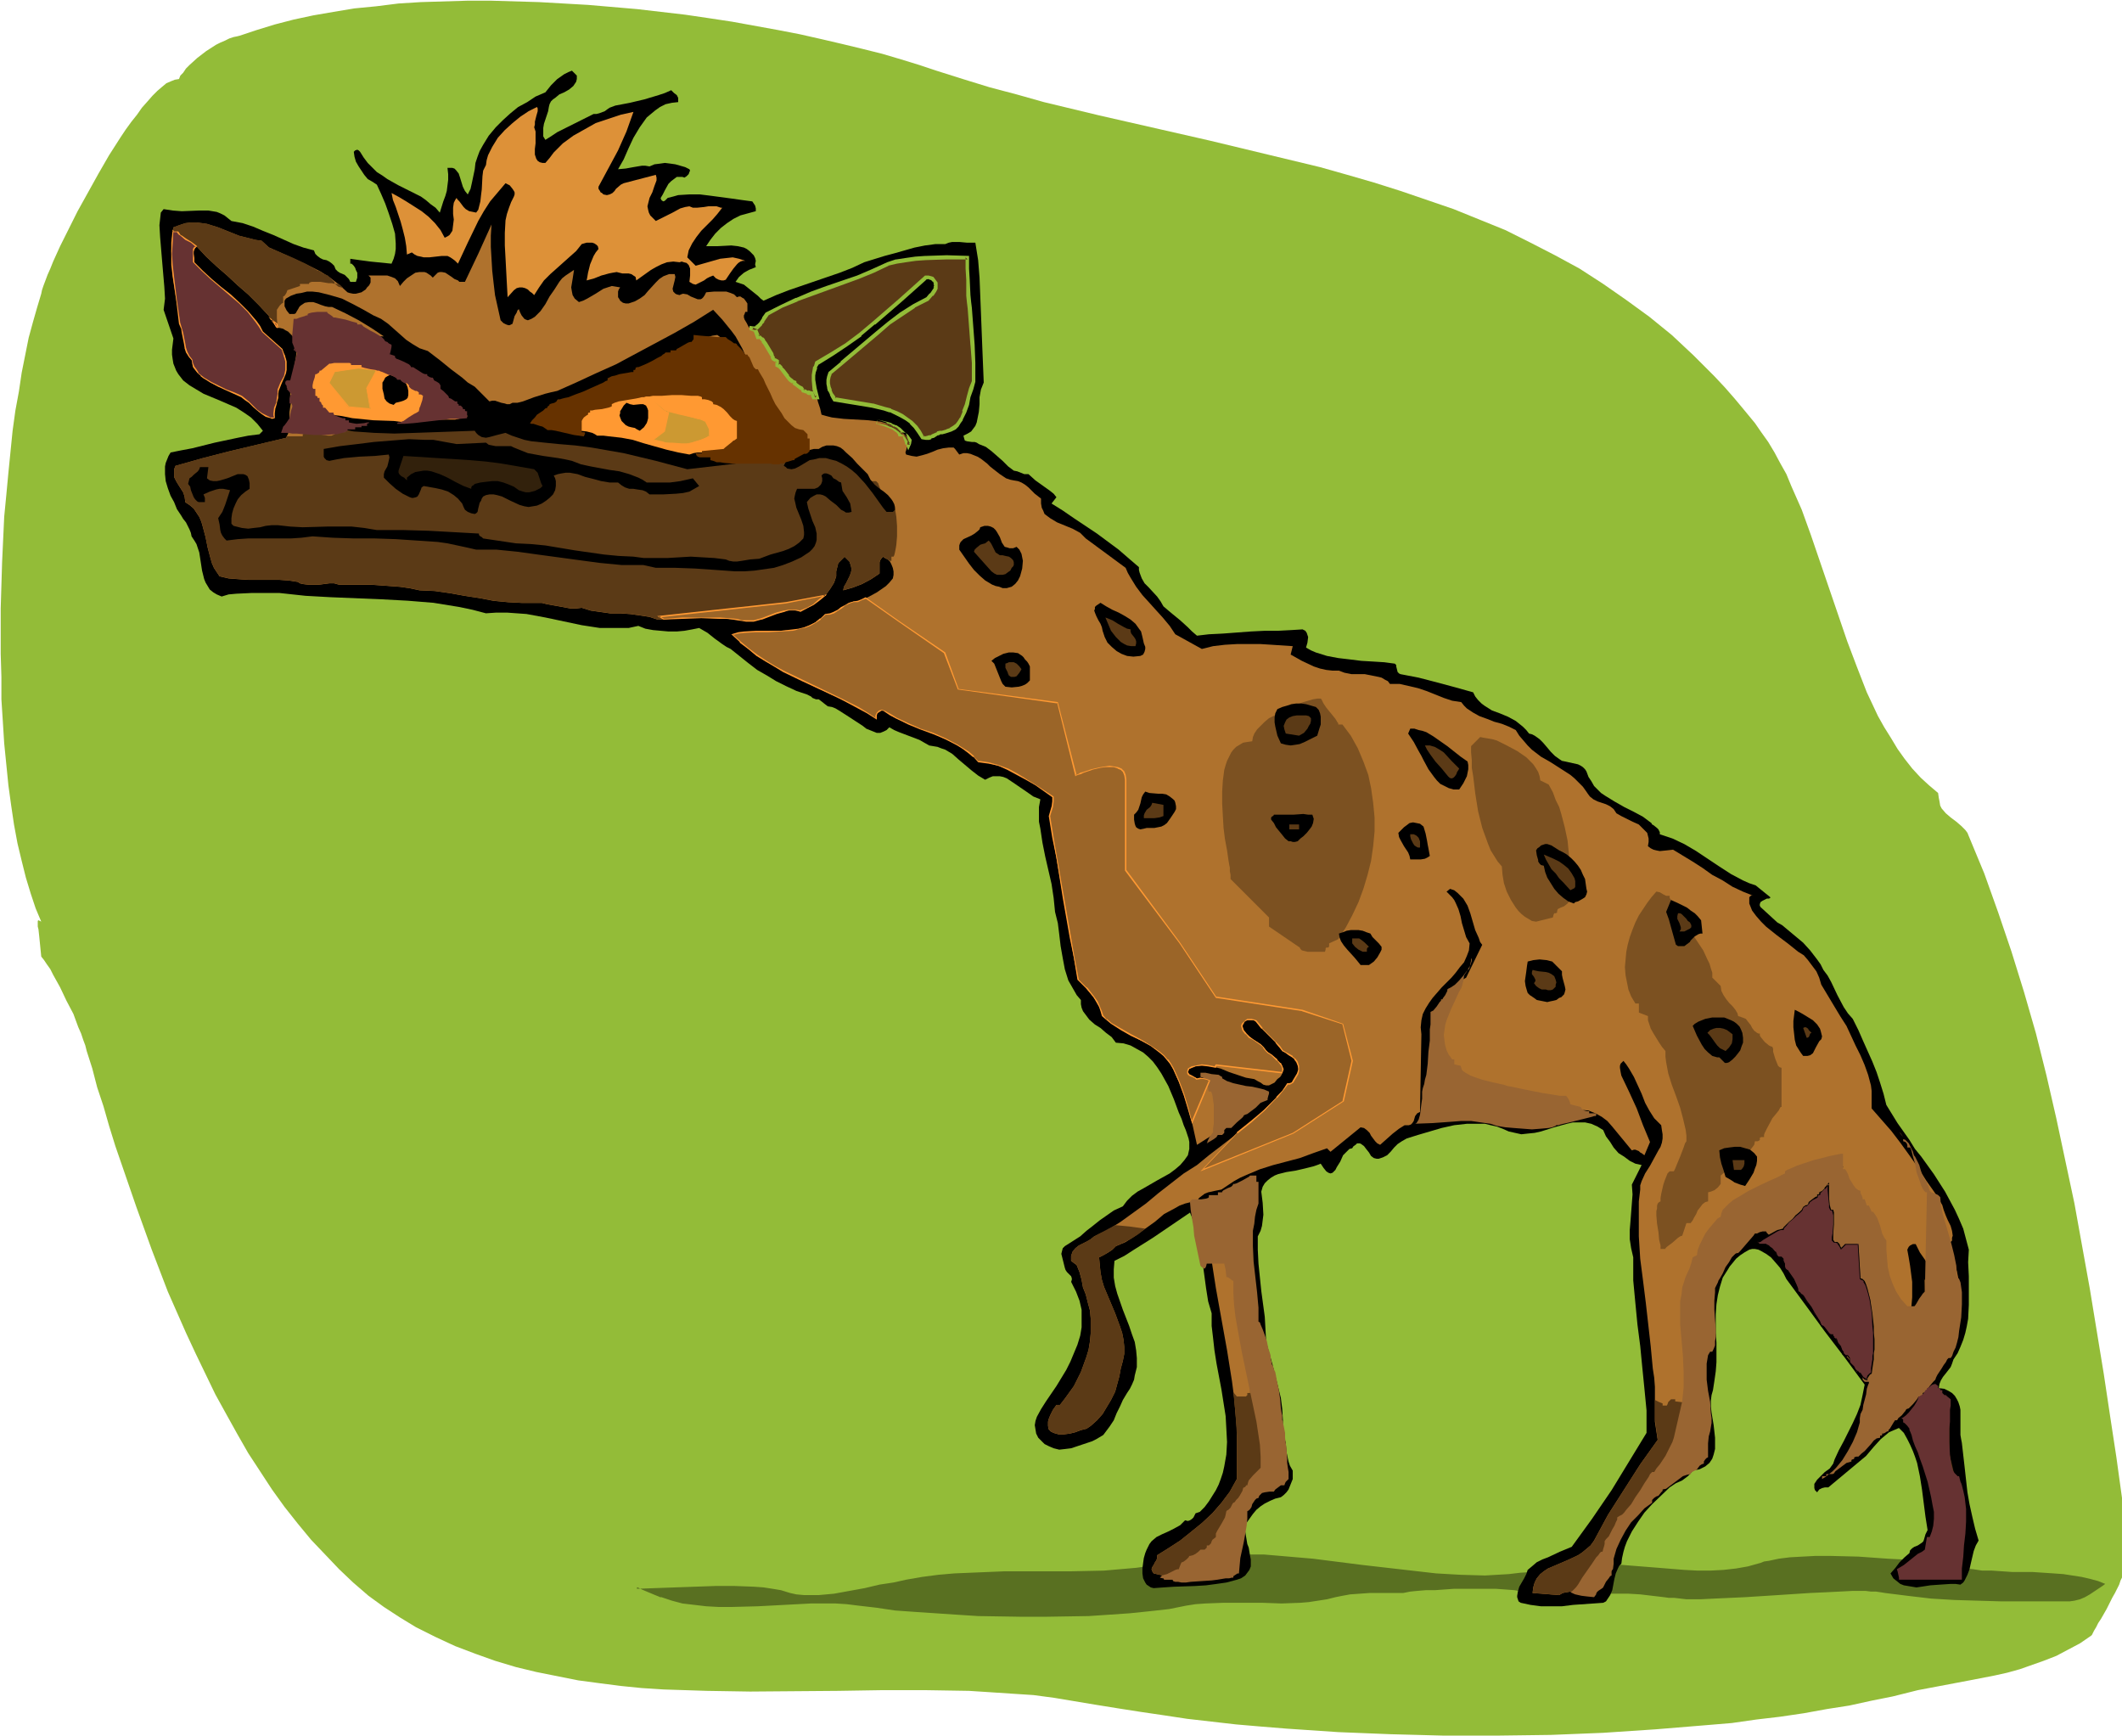 <svg xmlns="http://www.w3.org/2000/svg" fill-rule="evenodd" height="401.109" preserveAspectRatio="none" stroke-linecap="round" viewBox="0 0 3035 2482" width="490.455"><style>.brush1{fill:#93bc38}.pen1{stroke:none}.brush3{fill:#000}.brush5{fill:#af722d}.brush7{fill:#5b3a16}.brush8{fill:#ff9932}.brush10{fill:#996532}.brush11{fill:#663232}.brush12{fill:#cc9932}</style><path class="pen1 brush1" d="m59 1318-8-19-7-21-7-23-6-24-6-25-5-27-4-27-4-29-3-30-3-30-2-32-2-31v-32l-1-33v-65l2-66 3-65 3-31 3-32 3-30 3-30 4-29 5-27 4-27 5-25 5-25 6-22 6-21 6-20 1-5 2-6 3-8 3-8 4-9 4-10 5-11 5-11 6-12 6-12 13-26 15-27 15-27 15-26 16-25 8-12 8-11 8-10 7-10 8-9 7-8 7-7 7-6 6-5 7-3 5-2 6-1 2-5 4-4 4-6 5-5 11-10 13-10 14-9 6-3 7-3 6-3 6-2 5-1 4-1 24-8 26-8 27-7 28-6 29-5 30-5 31-3 32-4 32-2 33-1 33-1h35l34 1 34 1 35 2 35 2 70 6 69 8 34 5 33 5 33 6 33 6 31 6 31 7 30 7 29 7 28 7 27 8 26 8 24 8 38 12 39 12 38 10 39 11 79 19 79 18 79 18 79 19 79 19 39 11 38 11 38 12 38 13 38 13 37 15 37 15 36 18 35 18 35 19 34 22 33 23 33 24 32 26 31 29 15 15 15 15 15 16 14 16 15 18 14 17 9 13 10 14 9 15 8 15 9 16 7 17 15 34 13 36 13 38 26 76 13 38 14 37 14 36 8 17 8 17 9 16 10 16 9 15 10 14 11 14 12 13 12 11 13 11 1 7 1 5 1 6 2 4 6 7 7 6 8 6 7 6 6 6 3 4 2 5 22 53 20 56 19 56 18 58 17 59 15 60 14 61 13 61 13 61 11 61 11 61 10 61 10 61 9 60 9 59 8 58v114l-2 4-2 6-3 6-3 6-4 7-8 16-8 14-4 6-3 6-3 5-2 4-1 2-1 1-16 11-17 9-17 9-18 7-17 6-17 6-18 5-18 4-36 7-37 7-37 7-36 9-30 6-32 7-32 5-33 6-34 5-34 4-35 5-36 3-73 6-75 5-75 3-77 1h-76l-76-2-75-3-74-5-37-3-35-3-35-4-35-4-33-5-34-5-32-5-31-5-30-5-30-5-30-4-31-2-30-2-31-2-62-1h-63l-62 1-126 1-62-1-62-2-31-2-30-3-31-4-30-4-30-6-30-6-29-7-30-9-28-10-29-11-28-13-28-14-23-14-23-15-22-16-22-19-20-19-20-21-20-21-19-23-19-24-18-25-17-26-17-26-16-28-15-27-16-29-14-29-14-29-14-30-26-59-23-60-22-61-20-58-10-29-9-29-8-28-9-27-7-27-8-25-2-8-3-8-3-9-4-9-7-19-10-19-9-19-10-18-4-8-5-7-4-6-4-5-1-10-1-10-1-10-1-9-1-4v-8l1-1 2 1 2 1z"/><path class="pen1" style="fill:#597021" d="m911 2272 27-1 28-1 57-2h28l27 1 14 1 13 2 12 2 13 4 9 2 11 1h21l22-2 22-4 22-4 21-5 20-3 9-2 9-2 23-4 23-3 23-2 24-1 48-2h95l47-1 23-2 23-2 22-3 22-4 17-4 17-3 17-2 18-1 35-2h35l35 3 35 3 71 9 70 8 35 4 35 2 35 1 34-2 17-2 17-1 17-4 16-3 18-3 18-2h36l37 3 38 3 37 3 19 1h18l19-1 18-2 17-3 18-5 5-2 7-1 14-3 16-2 18-1 19-1h20l41 1 42 3 20 1 19 2 17 2 17 2 14 2 6 2 6 1 11 2 12 1 13 2h14l29 2h29l30 2 14 1 13 2 13 2 13 3 11 3 10 4-4 3-6 4-12 8-7 4-7 3-8 2-7 1h-97l-34-1-34-1-33-2-34-4-32-4-6-1-7-1h-7l-8-1h-18l-19 1-20 1-22 1-46 3-47 3-22 1-22 1-20 1h-20l-17-2h-8l-7-1-17-2-17-2-17-1h-32l-15 1-15 2-13 2h-46l-8-3-10-3-12-2-12-2-13-1-14-1h-59l-14 1-14 1h-13l-12 1-10 1-10 2h-48l-14 1-14 1-11 2-5 1-5 1-12 3-13 2-13 2-12 1-27 1-28-1h-55l-26 1-14 1-13 2-25 5-27 3-29 3-29 2-30 2-63 1h-32l-63-1-31-2-30-2-30-2-28-2-27-4-26-3-16-2-16-1h-35l-19 1-19 1-38 2-38 1h-18l-18-1-17-2-17-2-15-4-15-5h-2l-2-1-5-2-12-5-7-3-4-2-2-1h-1v2z"/><path class="pen1 brush3" d="M825 108v5l-1 4-4 6-6 5-7 4-7 3-6 5-3 2-3 3-2 4-1 4-1 6-2 6-4 12-1 6v12l3 5 8-5 9-6 18-9 18-9 8-4 8-4h4l4-1 8-3 4-3 3-2 8-3 21-4 21-5 20-6 9-3 9-4 2 2 2 2 4 3 2 4v6l-9 1-9 2-8 4-7 5-6 5-6 5-5 7-5 7-9 15-7 15-7 16-8 14 11-1 11-2 12-2h5l6 1 7-3 8-1 7-1 8 1 7 1 7 2 7 2 6 3 1 2-1 2-1 3-3 3-3 2-3-1h-8l-4 3-4 3-4 4-5 9-2 4-1 2-3 5v1l1 2 1 1 2 1 2-1 3-3 1-1 8-2 7-2 16-1h15l16 2 30 4 14 2 15 2 2 3 2 3 1 4v4l-11 3-11 3-10 5-9 6-9 7-8 8-7 9-6 9h17l19-1 9 1 9 2 4 2 4 3 3 3 3 3 1 2 1 2 1 4-1 5 1 4-10 4-7 4-7 6-5 7 6 2 6 2 5 4 5 4 10 8 4 4 4 3 18-8 18-7 73-25 18-7 17-8 29-9 15-4 14-4 14-4 15-3 15-2h14l5-2 5-1h10l11 1h12l4 25 2 25 2 50 2 51 2 49-2 5-2 5-2 11v10l-1 11-2 10-1 5-2 5-3 4-3 4-5 3-6 3 1 4 1 3 3 1 7 1h4l3 1 3 2 5 2 5 2 8 6 8 7 8 7 8 8 8 6 5 1 5 2 5 2h6l10 9 21 15 5 4 4 5-7 9 16 10 16 11 33 22 31 23 15 13 14 12v4l1 4 3 8 4 7 6 6 12 13 5 7 4 7 7 6 6 5 11 9 11 10 6 6 7 6 17-2 20-1 40-3 20-1h19l19-1 16-1 4 2 2 3 1 3 1 3-1 8-2 7 7 4 7 3 16 5 16 3 17 2 16 2 17 1 16 1 15 2 2 2v2l2 8 2 2 2 1 26 5 27 7 26 7 25 7 3 6 4 5 5 5 4 3 11 7 11 4 12 5 11 6 5 4 5 4 5 5 4 5 4 1 4 2 7 5 5 5 6 7 5 6 6 6 7 5 3 2 5 1 9 2 9 2 4 2 3 2 3 3 2 3 3 8 4 6 4 7 5 5 5 5 6 4 13 8 14 8 14 7 13 7 12 9 1 2 2 1 5 4 2 2 1 2 1 2v3l9 3 9 3 17 8 17 10 33 22 17 11 17 9 9 4 9 3 21 17v1l-2 1h-3l-6 3-3 2-1 3v2l1 2 12 11 12 11 7 4 6 5 12 10 12 10 10 11 10 13 5 7 4 8 6 8 5 9 9 19 9 17 6 9 7 8 8 16 7 16 13 29 6 15 5 15 5 16 4 16 16 26 17 24 8 13 9 11 18 25 16 25 7 13 7 13 6 13 6 14 4 15 4 15-1 18 1 20v41l-1 20-2 11-2 9-3 10-4 10-4 9-6 9-2 6-2 5-7 9-4 5-3 5-2 5-1 6 8 1 6 3 5 3 4 4 3 5 2 4 2 6 1 5v36l1 6 1 5 4 35 4 36 3 17 4 18 4 17 5 17-4 7-3 8-4 17-2 9-3 8-4 8-2 3-4 3-7-1h-7l-15 1-14 1-13 2-7 1-6-1-6-1-6-1-5-2-5-4-5-4-4-7 7-8 6-8 7-7 7-6 1-4 3-3 3-2 5-2 3-2 3-2 2-2 1-3 2-7 3-6-3-19-5-39-3-19-4-19-3-9-3-8-4-9-4-8-5-9-7-7-7 3-7 3-6 5-6 5-10 11-11 13-54 45h-5l-4 1-4 2-3 4-3-3-1-3v-6l2-3 2-3 5-5 6-6 7-5 5-7 1-3 1-3 6-13 7-13 13-26 6-13 5-13 3-14 3-15-28-38-29-38-27-37-28-38-4-8-5-8-6-7-7-8-7-5-7-4-4-2-5-1h-4l-4 1-7 4-6 4-6 5-4 5-5 6-3 5-7 11-4 13-3 12-2 13-1 14v27l1 14v28l-1 13-2 14-2 13-2 7-1 8v8l1 9 3 18 2 18v16l-2 8-2 6-4 6-6 5-4 2-4 2-5 1-5 1-3 4-4 4-8 6-9 4-9 6-25 24-11 12-9 13-9 14-7 14-3 8-2 7-2 9-1 8-3 3-2 4-3 7-2 8-3 16-3 7-4 6-2 3-4 2-14 1-29 2-16 2h-30l-15-2-14-3-3-2-1-3-1-3v-2l1-6 2-7 7-12 3-6 2-6 6-5 7-6 8-4 8-3 17-8 17-7 29-40 28-41 25-41 25-41v-32l-3-31-3-30-3-31-4-31-3-31-3-32v-33l-3-13-2-13v-13l1-12 2-26 1-13-1-14 14-28-9-2-8-4-8-6-8-5-7-8-5-8-6-8-4-9-8-5-9-4-9-2h-17l-9 2-18 5-19 6-9 2-10 1-9 1-9-2-9-2-9-4-8-3-9-2-8-2h-26l-18 2-18 4-17 5-17 5-16 5-7 4-6 4-5 5-5 6-5 5-6 3-3 1-3 1h-3l-4-1-4-3-3-5-4-5-3-4-4-3-2-1h-4l-2 2-3 2-2 3-4 1-3 3-3 3-3 3-4 9-5 8-2 4-2 2-2 2-3 1-3-1-3-2-4-5-2-3-2-3-5 2-6 2-12 3-13 3-13 2-12 3-5 2-5 3-5 4-4 4-3 5-2 7 2 16 1 17-1 8-1 8-2 7-4 8v19l1 20 4 39 5 37 1 18 1 18 9 32 8 32 4 16 2 16 1 17-1 17 3 7 2 7 1 13 3 14 2 6 4 7v12l-2 5-2 5-2 5-3 4-4 4-4 3-8 2-7 3-8 4-6 4-6 5-5 6-5 7-5 7-1 6v5l2 12 1 6 2 5 2 12 1 5v10l-2 5-3 4-3 4-6 4-6 2-15 4-14 2-15 2-16 1-30 1-15 1-14 1-4-1-3-2-3-2-2-3-3-6-1-7v-7l1-8 1-7 2-7 2-5 2-4 2-4 3-4 7-6 8-4 9-4 8-4 9-5 3-3 4-4 4 1 3-1 3-2 2-2 3-6 3-1 3-1 7-7 6-8 5-8 5-8 4-8 3-8 3-9 2-9 3-17 1-18-1-19-1-18-3-19-3-19-7-37-3-19-2-18-2-17v-18l-5-17-3-19-5-37-2-18-4-18-5-18-7-17-53 36-27 17-14 9-14 7-1 12v12l2 12 3 11 8 23 9 23 4 12 4 11 2 12 1 11v13l-3 12-1 6-3 7-3 6-4 6-6 10-4 9-5 10-4 10-6 9-6 8-3 4-5 3-5 3-6 3-15 5-15 5-8 1-9 1-8-2-7-3-6-3-5-5-4-4-3-6-1-6-1-6 1-6 2-6 6-11 7-11 15-22 14-23 6-12 5-12 5-12 4-13 2-12v-25l-3-13-5-13-7-14 1-3v-2l-1-3-2-2-2-2-2-2-2-3-1-3-2-8-2-8-1-4 1-4 1-4 3-3 11-7 11-7 9-8 9-7 10-8 10-7 10-7 13-6 6-8 7-7 8-6 9-5 19-11 18-10 8-6 7-6 6-7 5-7 2-9v-10l-1-5-2-6-2-6-3-7-3-9-4-9-7-19-8-19-5-9-5-9-6-9-6-8-7-7-7-6-9-5-9-5-10-3-11-1-3-4-3-4-8-6-8-7-8-5-8-7-6-8-3-4-2-5-1-5v-6l-6-7-4-7-4-7-4-7-5-16-3-16-3-17-2-17-2-16-4-16-1-10-1-10-3-20-9-39-4-20-3-20-2-10v-21l2-11-10-4-10-7-19-13-9-6-5-2-5-1h-10l-5 2-6 3-10-6-9-7-19-16-9-8-10-6-6-2-5-2-6-1-6-1-7-4-7-4-29-11-7-3-7-4-4 4-4 2-5 2h-5l-5-2-5-2-5-2-5-4-23-15-11-7-5-3-5-2-6-1-4-3-5-4-4-3h-4l-5-2-2-2-2-1-4-2-15-5-15-7-14-7-13-8-14-8-13-10-25-20-6-3-6-4-11-8-10-8-12-7-10 2-11 2-11 1h-12l-11-1-11-1-11-2-10-4-14 3h-41l-26-4-52-11-27-5-14-1-14-1h-15l-15 1-19-5-19-4-37-6-37-3-37-2-73-3-36-2-37-4h-41l-21 1-11 1-10 3-7-3-5-3-5-4-3-5-3-5-2-5-3-12-2-13-2-13-4-12-3-5-4-6-1-5-2-5-5-10-4-5-3-5-6-9-4-10-5-9-4-11-3-10-1-10v-11l1-5 2-5 2-5 3-5 15-3 16-3 16-4 16-4 33-7 15-3 16-2 5-5-4-5-4-5-9-9-10-7-11-7-23-10-12-5-12-5-10-6-10-6-9-7-7-9-3-5-2-5-2-5-1-6-1-7v-7l1-8 1-8-14-41 2-16-1-17-3-35-3-36-1-17 2-18 4-5 13 2 13 1 25-1h13l12 2 5 2 6 3 5 4 5 4 16 3 15 5 14 6 15 6 29 13 14 5 15 4 2 5 3 3 4 3 4 2 5 1 4 2 4 3 3 3 2 5 3 3 3 2 7 3 3 3 3 3 2 4h8l1-3 1-3v-7l-2-4-1-3-2-3-3-3h-2v-7l7 1 7 1 15 2 30 3 3-7 2-7 1-7v-8l-1-14-4-14-5-15-5-14-6-14-6-13-6-4-7-4-5-6-4-6-4-6-4-7-2-7-1-7 2-2 3-1 2 1 2 2 5 8 6 8 7 7 6 6 8 5 7 5 16 9 8 4 8 4 16 8 7 5 7 6 7 5 6 7 5-16 3-8 2-7 1-8 1-8v-8l-1-9h7l3 1 2 2 4 5 2 6 4 13 3 6 4 5 4-8 2-9 4-19 1-9 3-9 3-8 5-9 8-13 10-12 10-10 11-10 11-9 13-7 12-8 14-6 8-10 9-9 10-7 6-3 5-2 7 7z"/><path class="pen1" style="fill:#dd9138" d="m764 182 1 3 1 3v17l-1 8v8l1 3 1 3 2 3 3 2 4 1h4l6-7 6-8 6-6 7-7 15-11 16-9 16-9 18-6 18-6 18-4-5 14-5 14-12 27-14 26-14 26v3l2 3 1 2 2 1 2 2 5 1 4-1 4-2 3-3 2-3 7-6 4-2 46-12 1 4v4l-3 8-3 9-4 8-2 8-1 4 1 5 1 4 2 4 4 4 4 4 12-6 6-3 6-3 11-6 7-2 6-1 5 2h6l10-1 6-1h12l6 2h2l-7 9-7 8-8 8-8 8-7 9-6 9-5 10-1 5-1 5 12 12 35-10 9-1 9-1 9 2 9 3h-4l-3 1-3 2-2 2-5 6-5 7-4 6-2 3-3 1h-3l-4-1-4-2-4-4-5 2-4 2-4 3-4 2-4 2-4 2-4-1-5-3 1-9v-10l-2-5-3-3-4-1-3-1-3 1-9-1-9 1-8 3-8 4-7 4-7 5-14 10-1-5-3-2-3-2-4-1h-9l-4-1-4-1-6 1-5 1-11 3-10 4-11 3 1-5 1-6 3-12 5-12 3-5 4-5-1-4-2-2-3-2-3-1h-8l-7 2-8 10-9 8-19 17-9 8-9 9-7 10-7 11-3-3-3-2-3-3-4-2-4-1h-4l-4 1-4 3-9 10-1-18-1-19-1-19-1-18v-18l1-18 2-9 3-9 3-8 4-8 1-3v-3l-1-2-2-3-4-5-6-3-11 13-11 13-9 14-8 14-15 31-14 30-4-4-4-3-3-2-4-2h-8l-9 1-9 1h-8l-4-1-5-1-4-2-4-3-7 3-1-12-2-12-3-12-3-11-7-21-4-10-2-10 11 6 10 6 11 7 11 7 10 8 9 9 8 10 6 11 4-2 3-2 2-3 2-3 1-8 1-8-1-8v-9l1-7 2-4 2-3 1 2 3 3 6 8 3 3 5 3 5 1 5 1 3-4 1-4 2-8 1-9 1-8 1-19 1-8 4-8 1-7 2-7 3-6 3-6 8-13 10-11 11-10 11-9 12-8 12-6 1 2v4l-2 7-2 8v4l-1 4z"/><path class="pen1 brush5" d="m385 354 29 13 30 14 14 7 14 9 13 10 12 11 3 1 5 1h4l4-1 4-1 3-2 3-2 2-3 2-2 1-1 2-4v-7l-3-3h27l6 2 5 2 4 4 3 7 5-6 5-5 6-4 6-4 6-1h7l3 1 3 2 3 2 3 3 3-3 2-2 2-2 3-1h3l5 1 9 6 4 3 5 2 1 1 1 1h8l19-40 19-42-1 16v16l1 17 1 17 2 18 2 17 4 18 4 18 4 4 4 2 3 1h2l2-1 2-1 3-11 3-5 1-3 2-2 2 5 2 4 4 5 2 1 3 1 5-2 5-3 4-4 4-4 7-10 6-11 7-10 7-11 4-5 5-4 6-4 6-4-2 13-1 6-1 6 1 6 1 5 3 5 6 5 6-2 6-3 12-7 11-7 6-2 6-2 12 2-2 3-1 3v8l2 3 1 2 4 3 4 1h4l9-3 7-4 7-5 5-6 11-12 5-5 6-4 8-3h8l1 4-1 5-1 4-1 4-1 4 1 4 1 1 2 2 2 1 4 1 2-1 3-1 6 1 5 3 5 2 5 2h4l2-1 2-2 2-3 2-4 11-1h18l6 2 5 2 4 4 3-1h2l3 2 2 1 3 4 2 3v12h-3l-1 3-1 2v3l1 3 3 5 3 6 3 1 2 1 4-1 4-2 3-3 5-8 3-4 2-3 21-11 21-10 22-8 22-8 44-16 22-9 21-10 12-3 13-2 14-2 15-1 30-1h30v20l1 21 3 44 4 47v23l1 23-4 10-3 11-3 11-4 11-4 10-3 4-3 5-4 3-5 3-6 3-6 2h-4l-3 1-6 3-4 2-3 1-4 1-5-1-4-8-6-8-6-6-6-5-8-5-8-4-7-3-9-3-17-4-18-3-36-6-3-4-2-4-2-4-2-5v-16l2-4 17-15 17-14 34-29 17-14 17-13 18-11 20-11 5-6 5-6 1-3v-7l-2-4-2-2-3-2-3-1-4 1-37 33-37 32-20 16-20 15-20 14-22 12-2 4-1 5-1 9v9l1 9 5 20 3 9 2 9 7 2 8 2 17 2 35 2 17 2 8 2 8 3 7 4 7 5 6 6 6 7-1 3v2l-3 5-1 4-1 3 1 3 4 1 4 1 7 1 8-2 7-2 8-3 7-3 8-2 8-1h7l2 2 3 4 3 4 6-2h5l5 1 5 2 5 2 5 3 9 7 4 4 5 4 9 7 9 6 6 2 5 1 6 1 5 2 5 3 5 4 9 9 9 7v7l1 6 2 4 2 5 4 3 4 3 10 6 22 9 11 6 4 4 4 4 57 42 3 7 4 7 8 13 9 12 10 11 9 10 10 11 10 12 8 12 38 21 16-4 17-2 17-1h34l16 1 15 1 15 1-3 12 16 9 17 8 9 3 9 2 9 1h9l8 3 10 2h19l10 2 10 2 4 1 5 3 4 2 3 4h14l13 3 13 3 12 4 25 10 12 4 13 2 4 5 4 4 9 6 9 5 11 4 10 4 11 3 10 4 10 5 5 8 6 7 6 7 6 6 13 10 14 8 14 9 14 9 6 5 6 6 6 6 5 7 2 3 3 4 5 4 6 3 12 4 6 3 5 4 4 6 7 4 8 4 8 4 9 4 6 6 3 3 3 3 1 4 1 4v5l-1 6 4 3 4 2 4 1 5 1 10-1 9-1 28 17 14 9 14 10 15 8 14 9 15 7 15 6-2-1-2 1-2 2v9l4 10 6 8 7 8 7 7 15 12 16 12 15 12 8 5 6 7 6 8 6 8 4 9 3 10 9 15 9 15 9 15 9 14 13 28 7 14 6 14 5 14 4 15 1 8v25l14 16 14 16 13 17 13 18 12 17 12 19 12 17 11 18 2 7 3 8 3 7 4 8 2 7 1 7-1 3v4l-2 2-2 3 2 10 3 10 6 19 2 10 2 10v10l-1 9h-4l-2 1-2 2-13-20-15-19-13-20-7-10-6-12h-4l-4 2-2 2-2 4 2 11 2 12 3 23v22l-1 12-3 11-3 2-2-1-4-3-5-3-2-1h-3l-5 5-4 7-4 6-1 8-4-6-4-5-3-6-2-7-4-13-3-13-3-14-4-14-2-6-3-7-4-6-4-5-1-3 1-2 1-7 1-7v-7l-3-3-3-2-2-1h-4l-3 1-3 1-6 4-2-12-2-12-1-13v-26l1-13 2-13 2-13-7-7-6 6-5 6-9 14-8 14-6 6-7 6-19 13-21 13-20 12-20 10-8 2-6 4-6 5-5 5-10 12-5 6-6 5-5 7-4 7-3 7-3 7-3 15-2 14-3 31-2 16-4 15v156l-9 9-9 8-9 8-10 8-22 14-20 15-10 8-9 8-9 9-7 10-6 11-4 13-3 13-1 15-4 7-3 7-6 15-2 8-4 6-4 7-5 4-13-2h-18l-6 1-5 1-5 3-38-3 1-8 2-7 3-6 5-6 5-4 6-4 14-6 14-6 15-7 6-4 6-5 6-5 5-7 20-37 23-36 23-36 25-35-2-13-2-13v-50l-1-13-2-13-3-32-7-62-4-32-4-31-2-32v-50l2-17v-6l2-6 5-11 7-11 6-11 6-11 3-5 2-6 1-6v-6l-1-6-1-7-5-5-5-5-7-11-6-11-5-13-11-24-7-12-4-6-4-5-2 2-2 2-1 3v3l1 6 1 5 11 23 11 24 9 24 10 24-8 19-4-3-2-1-2-2-5-2h-2l-3 1-14-17-14-17-7-8-8-6-9-5-5-2-5-2-11-1h-12l-11 2-11 2-21 6-11 4-10 3-27-7-26-6-14-3-13-1-15 1h-7l-7 2-3 2-4 2-7 1h-15l2-13 1-13v-27l-1-14v-41l1-13 2-13 4-13 4-11 6-11 9-10 4-5 5-4 6-5 7-4 23-47-3-4-2-6-5-11-7-24-4-11-6-10-4-4-4-4-5-4-6-2-5 4 4 4 4 4 3 4 2 4 4 9 3 10 2 10 3 10 3 10 5 9-1 10-3 8-4 9-6 7-6 8-6 7-7 7-7 7-13 15-5 7-5 8-4 8-2 9-1 10 1 10-2 111-4 2-3 4-2 7-2 3-2 2-3 1h-6l-8 5-9 7-9 8-9 8-4-2-3-3-3-4-3-4-2-4-4-4-4-3-5-1-43 35-5-5-20 7-19 7-19 5-19 5-19 6-19 8-9 4-9 5-9 6-9 6-10 2-9 2-5 2-4 3-4 3-3 5-9 1-8 2-8 3-7 4-15 8-13 11-14 10-14 10-14 9-7 3-7 3-3 3-2 2-6 4-7 4-6 3 1 11 1 10 2 11 3 10 8 19 8 19 7 19 3 9 2 10 1 10v10l-2 10-3 11-2 11-3 11-3 11-6 12-6 10-6 10-8 9-9 8-6 4-8 2-8 3-8 2-8 1h-8l-7-2-4-2-3-3-1-5v-6l1-4 2-5 4-8 5-7h5l7-9 13-18 5-10 5-10 4-11 4-11 3-10 2-12 1-11v-22l-1-11-3-11-3-12-4-10-2-11-3-11-2-5-2-5-4-3-4-3v-7l1-3 1-3 4-5 5-4 12-6 5-3 5-4 10-5 9-4 19-12 18-13 18-13 18-15 18-14 18-14 19-12 17-14 17-13 35-27 17-15 15-15 15-15 14-17h3l2-1 2-2 1-2 3-5 3-5 1-3v-8l-2-5-3-4-4-4-5-3-4-3-5-2-4-6-5-6-10-10-10-10-4-5-4-6-3-1-4-1h-6l-3 1-2 2-2 3-1 3 2 7 4 4 4 5 6 3 10 7 5 4 4 6 4 3 2 2 3 2 6 4 4 6 4 5 1 3v3l-1 3-1 3-2 3-4 3-4 5-4 2-4 2h-4l-4-1-4-3-4-2-5-3-12-2-12-4-12-4-12-5-12-3-12-2h-6l-5 1-6 2-5 3-1 3v3l1 2 2 1 3 1 5 2 2 2 4-1h4l6 2 7 2 6 3 5 3 6 1 6 1 4-1 4-1 10 4 10 3 5 2 4 3 3 3 3 4-11 8-11 9-21 17-22 18-11 7-11 7-6-27-7-28-9-27-12-26-4-7-4-7-5-5-6-5-13-10-14-7-15-8-14-8-14-9-6-5-6-5-2-7-3-7-3-6-5-7-10-13-12-12-6-31-5-29-10-57-10-57-5-29-5-31 4-13 1-8v-7l-25-17-13-8-13-7-13-7-14-5-14-4-14-2-7-7-8-6-7-5-9-6-17-8-17-8-18-7-18-7-18-8-8-5-8-6h-4l-4 1-2 2-2 4v4l-13-8-12-7-27-13-54-26-26-13-13-7-13-8-13-8-11-9-12-10-11-11 8-2 8-1 17-1h18l17-1 18-1 8-1 8-2 8-4 8-4 7-5 7-6 7-1 6-2 5-3 6-4 5-3 6-4 6-2h6l14-6 13-7 13-9 5-5 5-6 1-5v-5l-1-5-2-5-2-4-3-3-4-2-3-2-2 2-2 3-1 3v16l-6 4-6 4-13 7-13 5-14 4 1-5 3-5 5-10 2-5 1-5-1-5-2-6-7-7-3 3-3 3-3 3-1 4-2 8v7l-3 9-5 8-5 7-7 7-7 5-8 6-16 8-6-1-6-1-6 1-5 1-11 3-22 8-11 3h-11l-6-1-7-1-13-1-13-1-29-1-29 1-29 2-12-4-13-2-14-2-14-1h-15l-14-2-14-2-13-4-8 1h-8l-16-3-17-3-8-2h-29l-19-1-21-2-21-4-20-3-22-4-21-3-22-1-14-3-14-2-27-2-14-1h-46l-7-2h-7l-15 2h-15l-8-1-4-1-3-2-13-2-14-1h-44l-15-1-13-1-13-3-4-6-4-6-3-7-2-7-4-15-3-15-4-15-2-7-3-7-4-6-4-6-6-5-6-4-1-8-2-6-7-11-3-5-3-6v-11l2-5 39-11 39-10 80-19 3-6 1-6 1-6v-19l1-7 1-6-1-7v-16l1-8 4-17 3-16 1-8v-7l-1-7-2-6-4-5-5-5-4-2-3-2-4-1-6-1-5-9-6-8-14-15-15-15-15-13-15-14-15-13-15-14-14-15-2 2-2 2-1 3v3l1 7v6l12 13 13 12 14 11 13 11 13 12 13 12 11 14 5 7 5 8 26 23 2 10v9l-1 8-1 9-3 16-2 9v10l-2 7-2 7-1 8v3l1 3-4 1-2-1-7-2-6-4-6-4-6-6-5-5-6-5-5-4-11-5-12-5-11-5-11-5-10-7-4-3-4-4-3-4-3-4-2-6-1-5-4-4-3-6-2-7-1-6-3-15-1-7-3-6-2-18-3-17-5-35-1-17-1-17 1-17 2-17 8-3 9-3 8-1h8l8 1 7 1 16 5 15 6 15 6 16 4 8 2 8 1 11 10z"/><path class="pen1" d="M2375 1786v-5l-1-4-1-4-1-11-2-12-1-12v-6l1-4v-4l1-3 2-2 2-1v-5l1-6 3-13 2-6 2-5 2-5 3-3h6l2-4 2-5 5-12 5-13 2-6 2-3v-8l-1-8-4-17-4-15-6-17-6-16-5-16-3-16-1-8v-8l-5-6-4-6-8-13-4-7-2-6-2-6v-6l-13-5v-13h-5l-6-10-4-10-2-10-2-10-1-12 1-11 1-11 2-10 3-11 4-11 4-10 5-10 6-9 6-9 6-8 7-8 5 1 5 3 4 2h5v3l2 3 5 6 6 5 2 1 3 1 1 6 1 5 2 6 3 6 7 12 8 12 8 12 6 13 3 6 2 7 2 6v7l12 12 1 7 3 6 4 6 4 5 5 5 4 5 3 5 1 4 3 1 3 1 5 2 3 4 4 5 2 4 3 4 4 3 2 1h2v3l2 3 5 6 6 5 2 1 3 1 1 3v4l3 10 2 5 2 5 2 2 3 1v56h-1l-1 1-1 2-1 2-4 5-5 6-8 15-3 6-1 3v3h-4l-2 1v3l-1 1-2 1h-4l-1 5-3 4-8 10-8 9-3 4-1 5-5 1-4 2-5 2-4 1-7 6v12l-4 5-5 4-5 2-4 1v13l-4 1-4 3-3 4-4 5-2 5-3 5-2 4-3 4h-6l-6 18-3 1-3 2-8 7-4 3-4 3-2 2v1h-7zm-178-468-6-1-5-3-5-3-5-4-4-4-4-5-7-11-6-12-4-12-2-12-1-12-6-7-5-8-5-8-4-10-4-11-4-11-6-24-4-25-3-25-2-12v-11l-1-11v-9l13-13 5 1 6 1 6 1 7 2 14 7 15 8 13 9 5 5 5 5 4 6 3 5 2 6 1 6 12 6 6 11 4 11 5 10 3 10 5 19 4 19 2 20 2 20v45l-4 5-5 4-5 2-4 2-1 3v2l-2 1h-2l-1 2-1 4-24 6zm-338 37-44-30v-13l-55-55v-6l-1-5v-5l-1-5-1-6-2-14-3-16-2-16-1-17-1-18v-17l1-16 2-15 2-7 2-6 3-6 3-6 3-4 4-4 5-3 5-3 6-1 7-1 1-6 2-5 4-6 5-5 6-6 6-5 8-4 8-5 16-8 9-3 8-3 7-2 7-2 6-1h5l1 1 1 2 2 4 4 6 9 11 4 5 3 5 1 1v2h6l12 16 10 18 8 19 7 19 4 19 3 21 2 21v20l-2 21-3 21-5 20-6 20-7 19-9 19-9 17-11 17-13 6v4l-1 2h-3l-1 1v2l-1 3h-25l-4-1-4-1-2-2-1-2z" style="fill:#7c5121"/><path class="pen1 brush7" d="M410 624h23v-3l4-2h5l7 1 7 1 6 1 7 1h5l5-2v-3h15v-3h2l2-1 5-1 6-1h4v-3l3-2 4-1 5-1h5l12-1 14 1 13 1 13 2h11l5 1h12l8-1h39l21-1 21 1 19 1 10 1 9 1 8 2 7 2 4-1h3l4 1 1 1v2h7l10-1h35l10 1h5l4 1 4 1 2 1v3l3 1h11l8 1h3l3 1v3h15l1 2 1 1 3 1h4l4-1v3l5 2 6 2 15 3 16 2h13v1l1 2 3 1 6 2 6 1 8 1 9 1h61l8-1h6l6-1h3l6-2 6-2h7l8-2 17-1h82v2l1 2 2 2 2 2 1 1h6v1l1 2 3 2 5 4 10 6 4 3 4 4 1 3h1l2 1 4 4 3 3 2 1h6l3 3 1 3 2 5v2l3 3h3l3 3 1 2 1 3 1 2 1 2 2 1 3 2 1 4 2 4 1 6 1 6 1 13v15l-1 12-1 6-1 5-1 4-1 2h-3v6h-3l-4-3-5-3-2 2-2 3-1 3v16l-6 4-6 4-13 7-13 5-14 4 1-5 3-5 5-10 2-5 1-5-1-5-2-6-7-7-3 3-3 3-3 3-1 4-2 8v7l-3 9-5 8-5 7-7 7-7 5-8 6-16 8-6-1-6-1-6 1-5 1-11 3-22 8-11 3h-11l-6-1-7-1-13-1-13-1-29-1-29 1-29 2-12-4-13-2-14-2-14-1h-15l-14-2-14-2-13-4-8 1h-8l-16-3-17-3-8-2h-29l-19-1-21-2-21-4-20-3-22-4-21-3-22-1-14-3-14-2-27-2-14-1h-46l-7-2h-7l-15 2h-15l-8-1-4-1-3-2-13-2-14-1h-44l-15-1-13-1-13-3-4-6-4-6-3-7-2-7-4-15-3-15-4-15-2-7-3-7-4-6-4-6-6-5-6-4-1-8-2-6-7-11-3-5-3-6v-11l2-5 39-11 39-10 80-19 1-1v-1z"/><path class="pen1 brush3" d="m612 502 17 13 16 13 16 12 8 7 10 6 21 21 4-1h4l9 3 5 1 3 1h4l4-2h7l8-2 16-6 16-5 8-2 9-2 27-12 28-13 29-13 28-15 28-15 28-15 28-16 27-17 13 14 13 16 6 8 5 9 5 9 4 9-1 1-2 1h-13l-4-9-5-9-7-7-8-6-7 1-7 2-7 2-6 3-14 7-11 9-7 5-5 4-12 9-12 7-11 6 16-3 18-1 17-2 17 1 18 1 17 3 16 5 8 4 8 4 6 7 4 9 4 9 2 9 2 10 1 10v21l-5 12-6 11-8 10-10 9-69 8-45-12-46-11-23-4-23-4-23-3-24-2-20-2-19-2-10-2-9-3-9-3-9-4-12 3-11 3-5 1-6-1-5-3-3-3-2-3-28 1-28 1-29 1-30 1-29-1-14-1-15-1-27-5-14-3-13-5-4-1-2-2-4-4-2-5-1-5-4-11-3-4-4-3v-12l1-11 2-11 2-10 6-21 6-20 6-3 6-2 12-2h27l13 2 13 1 14 1h13l-18-12-18-11-19-10-19-9h-5l-5-1-6-2-5-2-6-2h-6l-6 1-3 2-3 2-2 2-1 2-3 5-1 2-2 1h-7l-4-5-3-6v-8l2-3 7-4 8-3 7-1 8-2h8l9 1 8 2 8 2 17 5 16 8 15 8 14 8 11 5 10 7 17 15 9 8 9 6 10 6 6 2 6 2z"/><path class="pen1 brush8" d="m582 522 4 7 4 6 5 5 6 4 12 8 14 7 2 6 4 5 5 5 6 5 13 8 12 7-9 3-9 2h-36l-9 1-10 3h-17l-16-2-29-1-30-3-15-3-16-2-4-1-3-1-5-3-4-4-3-4-4-12-2-5-3-5-2-8-1-8v-8l2-7 2-8 3-6 5-7 5-6 8-2 8-1 16-1 16 1 16 3 16 4 14 5 15 6 14 7z"/><path class="pen1 brush3" d="M584 559v6l-1 4-2 2-4 2-3 1-4 1-4 1-3 3-6-2-4-3-3-4-1-6-2-8v-9l2-3 2-4 3-2 4-2 10 4 7 4 3 2 3 3 2 5 1 5z"/><path class="pen1 brush8" d="m1052 564 5 6 3 6 2 7 2 7v14l-2 15-1 8-2 6-3 5-3 3-4 3-5 2-5 1h-41l-6 1-6 2-16-3-17-4-32-9-16-5-16-3-18-2-8-1h-9l-3-2-4-2-8-2-9-1h-27l-8-1-4-1-3-2 7-5 8-5 10-5 11-4 22-9 22-8 12-9 24-5 12-3 12-2 12-2 13-2 13-1 13 1 4-4 6-1h5l6 1 6 1 6 1 5 1 4 1 31 11z"/><path class="pen1 brush3" d="M927 591v7l-1 4-1 3-4 6-6 5-4-2-3-2-5-1-4-1-4-2-3-3-3-3-2-5-1-3 1-3v-3l2-3 3-5 4-4 5 2 5 1 10-1h4l4 2 1 2 1 2 1 3v4zm-232 42 4 3 5 1 5 1h22l4 2 10 4 10 4 11 2 11 2 21 3 11 2 9 2 13 5 14 3 27 5 14 2 14 4 13 5 6 3 6 4h33l15-2 9-2 9-2 9 11-7 4-7 4-9 2-10 1-19 1h-19l-5-4-5-2-7-1-6-1h-6l-6-2-5-3-5-4h-12l-12-2-11-3-12-3-11-4-11-2h-6l-6 1-5 1-6 2 2 4 1 4v7l-1 6-3 6-5 5-5 4-6 4-7 3-6 1-6 1-6-1-7-2-13-6-12-6-7-2-5-1h-6l-5 1-4 2-2 3-1 3-2 3-1 4-1 4-1 5-2 2-2 1-5-1-5-2-4-3-2-4-2-5-6-7-6-5-8-5-9-3-9-2-17-3-3 2-1 3-3 7-2 3-2 1-4 1h-2l-3-1-10-5-10-7-9-8-8-8v-5l1-4 4-7 1-4 1-4 1-5-1-4-20 2-22 1-22 2-11 2-10 2-4-1-2-2-1-1-1-2v-11l23-4 25-3 24-3 25-2 25-2 23 1h12l11 2 11 2 11 2 42-2zm546 45 2 4 2 4 6 7 6 5 7 5 6 5 5 6 2 3 2 4 1 4v4l-3 3h-9l-5-6-5-7-10-14-11-14-12-13-7-6-7-5-7-4-8-4-8-2-7-2h-9l-8 2-6 1-5 3-10 6-6 3-5 1-6-1-2-2-3-2 3-6 5-5 6-4 7-3 7-3 7-1 8-2h7l5-3 6-2h10l5 1 5 2 4 3 4 4 9 8 7 8 8 8 7 7z"/><path class="pen1" style="fill:#32210c" d="m764 671 3 3 2 2 2 6 2 6 1 3 2 4-3 3-4 2-4 2-4 1-4 1h-5l-4-1-6-2-7-5-7-3-8-3-8-2h-8l-9 1-8 1-8 2-2 2-2 1-1 2v2l-11-4-12-6-11-6-11-5-12-4-6-1h-5l-6 1-6 1-6 3-6 5v4l-2-2-2-2-4-2-3-3-1-2v-3l7-21 48 3 47 3 23 2 23 3 23 4 23 4z"/><path class="pen1 brush3" d="m296 684 4 3 5 1h5l5-1 10-3 10-4 5-2h8l3 1 3 2 2 5 1 5v8l-6 4-6 5-5 6-3 6-3 7-2 7-1 7v8l3 3 4 1 8 2 9 1 8-1 9-1 8-2 9-1h8l18 2 18 1 35-1h35l18 2 18 3h38l36 1 36 2 36 2v2l2 2 2 1 2 2 47 7 21 1 21 2 42 7 42 6 21 2 21 1 15 2h33l17-1 17-1 17 1 17 1 16 2 5 2 6 1h5l7-1 12-2 13-1 8-3 8-3 18-5 8-3 8-4 7-5 6-6 1-5v-4l-1-9-3-9-7-17-2-9-1-4 1-5 1-4 2-5h25l5-2 2-2 2-2 1-2 1-3v-4l-1-4 2-2 2-1h3l3 1 4 2 3 4 4 2 4 3 3 1 1 6 1 6 6 9 5 9 1 6 1 6-4 1h-4l-3-2-4-2-7-7-8-6-7-6-4-2-4-1h-5l-4 2-5 3-5 6 2 9 3 9 3 9 4 9 2 9v9l-1 4-2 5-3 4-4 4-12 8-13 6-13 5-13 4-14 2-14 2-14 1h-14l-28-2-29-2-28-1h-28l-18-4h-31l-31-3-30-4-59-8-29-4-30-3h-29l-13-3-28-6-14-2-30-2-30-2-30-1h-30l-30-1-29-2-16 2-15 1h-61l-15 1-16 2-3-3-3-4-2-4-1-4-1-8-2-9 6-9 4-10 7-21-5-1-5-1h-5l-5 1-9 3-9 4 2 5v6h-9l-2-1-3-3-2-3-2-5-2-5-1-5-3-4 1-4 1-4 3-2 3-3 6-5 2-3 1-3h12l-2 16zm1158 98 4 4 3 6 1 5 1 5-1 11-3 11-3 6-4 5-5 4-7 2h-6l-5-2-5-1-5-2-10-6-8-7-8-8-7-9-14-20v-6l1-3 1-2 4-4 11-5 5-3 5-4 2-2 1-3 6-2h5l4 1 4 2 3 3 2 3 4 7 3 8 2 3 2 3 4 1 3 1h5l5-2z"/><path class="pen1 brush7" d="M1430 794h4l4 1 5 1 3 2 3 3 1 3v4l-1 2-2 2-2 4-3 2-4 3-4 1h-8l-4-2-4-3-25-28 1-3 3-3 5-4 3-1 4-1 5-4 2 2 2 3 3 6 3 6 3 2 3 2z"/><path class="pen1 brush3" d="m1633 907 1 4 2 9 2 5v3l-1 4-2 4-2 1-2 1-10 1-9-1-8-3-7-4-7-6-6-6-4-8-3-9-1-5-2-5-3-5-3-6-2-5-1-3 1-2v-3l2-2 3-2 3-2 8 5 9 5 9 4 9 5 8 5 7 6 5 7 3 4 1 4z"/><path class="pen1 brush7" d="M1617 900v3l1 3 4 5 2 3 1 3v3l-1 4h-6l-6-1-4-2-5-3-7-7-7-9-8-19 5 2 5 2 8 5 9 5 4 2 5 1z"/><path class="pen1 brush3" d="m1466 943 3 3 2 3 2 4v20l-4 4-3 2-5 2-4 1-10 1-9-1-4-4-2-4-4-10-4-10-2-5-4-4 5-4 6-3 6-3 8-2h6l7 1 6 4 2 2 2 3z"/><path class="pen1 brush7" d="m1461 957-3 5-4 5-3 1h-5l-3-2-1-2-1-3-3-6v-6l3-1 2-1h7l2 1 2 1 2 2 2 2 3 4z"/><path class="pen1 brush3" d="m1882 1011 4 4 2 5 1 5v11l-2 6-3 10-12 6-6 3-7 3-6 1-7 1-7-1-7-2-5-11-3-13-1-6v-7l1-6 3-6 7-3 7-2 6-2 7-1h7l7 1 7 2 7 2z"/><path class="pen1 brush7" d="M1875 1027v4l-1 4-2 3-2 4-5 6-7 4-19-3-1-3-1-3-1-5 2-5 2-4 4-3 5-2 6-1h13l4 1 3 3z"/><path class="pen1 brush3" d="m2099 1089 1 5v6l-1 5-1 5-5 10-6 9h-8l-7-2-6-3-6-3-5-5-4-5-8-11-7-13-3-6-4-7-7-13-8-12 3-7h6l6 2 5 1 6 2 10 6 10 7 10 7 19 15 10 7z"/><path class="pen1 brush7" d="m2087 1099-1 2-2 3-1 3-2 3-2 2-2 1h-2l-2-1-2-2-9-11-9-10-8-11-4-6-3-6h7l7 2 7 4 6 4 11 12 11 11z"/><path class="pen1 brush3" d="m1681 1148 1 5v4l-2 4-2 3-4 6-5 7-4 3-4 2-5 1-5 1h-11l-4 1-5 1-3-1-3-2-1-2-1-3-1-6v-7l3-3 3-4 3-9 2-9 2-4 3-4 6 2 12 1h6l6 1 5 3 5 4 2 2 1 3z"/><path class="pen1 brush7" d="m1664 1167-6 2-7 1h-15v-4l1-3 3-5 5-4 2-3 1-3 16 3v16z"/><path class="pen1 brush3" d="m1877 1165 2 6-1 6-2 5-3 4-4 5-5 5-4 3-4 4-4 1h-3l-3-1h-3l-5-4-4-5-9-11-3-6-4-5v-3l1-1 1-1h1l1-2h28l14-1 7 1h6zm168 59-3 2-4 2-6 1h-15l-1-5-2-5-6-9-5-9-2-4-1-6 4-4 4-4 4-3 4-3 5-1 5 1 5 1 5 4 3 10 2 10 1 6 1 5 2 11z"/><path class="pen1 brush7" d="M1858 1186h-14v-7h14v7zm173 17v9h-3l-2-1-3-2-2-3-3-6-1-4v-3h5l4 2 3 3 2 5z"/><path class="pen1 brush3" d="m2269 1271 1 4-1 4-2 4-3 2-7 4-4 1-2 2-8-3-7-5-7-6-6-7-5-8-5-8-3-8-2-9-4-1-2-2-2-3v-2l-2-7-1-7 2-3 3-2 2-2 3-1 3-1h3l6 2 11 7 6 3 5 3 6 5 5 5 5 6 4 6 3 7 3 6 1 7 1 7z"/><path class="pen1 brush7" d="M2253 1264v4l-1 2-2 1-4 2-10-11-6-6-5-7-6-6-4-7-4-7-3-7 7 3 7 3 8 4 7 5 6 5 5 7 4 7 1 4v4z"/><path class="pen1 brush3" d="m2433 1316 2 19h-3l-3 1-5 3-4 4-2 2-1 2-4 3-4 3h-9l-3-2-7-25-3-11-4-11 7-17 11 5 12 6 5 4 6 4 4 4 5 6z"/><path class="pen1 brush7" d="m2418 1321 1 2v3l-1 1-1 1-2 1-2 1-4 2h-7l2-3v-3l-1-3-1-3-3-6v-4l1-4h3l2 1 5 5 2 2 2 3 3 2 1 2z"/><path class="pen1 brush3" d="M1976 1354v4l-2 4-4 7-5 6-7 5h-12l-4-5-5-6-10-11-5-6-4-6-2-5-1-6 6-2 5-2 6-1h11l6 1 5 2 6 2 3 5 9 9 4 5z"/><path class="pen1 brush7" d="m1958 1354-2 1-1 2v4h-6l-6-3-5-4-4-5v-7h10l3 2 5 4 3 3 1 1 2 2z"/><path class="pen1 brush3" d="M2234 1389v5l1 5 3 11 1 5-1 4-1 3-2 2-2 2-3 1-4 3-4 1-5 1-4 1-5-1-5-1-5-1-4-3-3-2-3-2-3-3-1-3-2-7-1-7 2-14 1-8 1-6 4-1 4-1 9-1 10 1 8 2 14 14z"/><path class="pen1 brush7" d="m2225 1401 1 4-1 3v3l-2 2-2 2-3 1h-4l-3-1h-6l-4-2-4-3-3-4 2-3v-2l-1-2-1-2-3-4v-3l1-3 4 1 5 1 10 1 4 1 4 2 4 3 2 5z"/><path class="pen1 brush3" d="m2605 1486-3 3-5 9-2 4-2 4-4 3-4 1h-6l-3-4-2-3-5-8-2-8-1-9-1-9v-9l1-8 1-8 6 3 7 4 13 8 6 6 4 6 1 3 1 4 1 4-1 4zm-113-9 1 7v7l-2 5-2 6-3 4-4 5-4 4-5 4-3 1h-3l-1-1-2-2-3-3-2-2h-3l-7-2-6-5-5-5-4-6-7-13-6-14 3-3 5-3 5-2 5-2 10-2h17l5 2 5 2 4 2 4 3 4 4 2 4 2 5z"/><path class="pen1 brush7" d="M2478 1479v7l-1 6-4 6-5 5-4-2-4-2-4-4-3-4-5-7-3-4-3-3 4-4 5-2 4-1h5l5 1 5 2 4 3 4 3zm113-2-2 1-1 3-1 2-2 1h-1l-5-14 2-1h2l3 2 1 2 1 1 3 3z"/><path class="pen1 brush3" d="M2513 1654v6l-1 6-2 5-2 6-6 10-6 9-7-2-8-3-6-4-7-4-3-10-3-9-2-9-1-10 7-3 7-1 8-1h8l7 2 7 2 6 5 4 5z"/><path class="pen1 brush7" d="M2495 1659v5l-1 4-2 3-2 2h-10l-2-14h17z"/><path class="pen1 brush5" d="m1788 1701 2 4 1 5 1 9v9l-2 10-4 18-2 10-2 9 2 21 2 22 2 23 1 22 2 22 3 21 5 21 3 10 4 10 4 15 2 16 3 31 2 31 2 15 2 16 1 6 2 6 5 11 3 6 1 5 1 6-2 6-11 4-10 5-9 7-9 8-7 8-7 9-6 10-4 11v10l1 9 3 17v8l-1 8-2 4-2 3-3 4-4 3-13 3-14 3-14 2-14 1-14 1-14-1-15-1-13-3-2-3-1-3 1-3 2-3 2-4 2-3 1-3v-4l16-10 17-11 15-12 16-13 15-14 13-15 6-8 6-8 5-9 5-9v-71l-2-23-2-23-3-23-7-44-16-89-7-45-6-46v-6l1-5 1-5 3-3 3-4 4-2 9-5 9-4 9-4 10-5 4-3 3-4h6zm832 95 2 2 2 1 5 1 5-1 5-3 11 18 5 9 4 10 2 11 2 10-1 10-2 10 3 3 3 4 4 9 2 10 1 11 1 22v28l-5-2-5-3-4-3-3-4-6-8-5-9-5-9-5-9-7-8-4-3-5-3-12-16-10-17-10-17-10-16-10-17-11-15-13-15-7-8-7-6 20-14 21-14 22-13 11-7 11-5 5 76z"/><path class="pen1 brush7" d="m2785 1881 3 1 2 2 2 1 1 2 2 5v6l-1 13-1 5-1 6-5 12-5 11-7 10-7 10-7 9-8 9-17 16-18 16-18 16-18 18-9 9-8 10h-2l-2 1-7 7-4 1 3-10 4-11 10-22 10-23 5-12 4-11v-27h2l2-9 2-8 4-15 2-7 4-8 4-7 6-7 3-2 3-1 7 1 7 1 6 3 5-8 4-8 2-9 2-9 1-9 1-10-1-20 9 12 9 13 8 13 4 7 3 7zm-4 130 4 9 2 10 1 9v39l2 9 5 21 4 21 4 21 3 21 1 20-1 11v10l-2 10-2 10-4 10-4 10-7-1-7 1-14 2-6 1h-7l-6-2-7-3-16 2 3-7 4-7 5-6 5-5 13-10 12-9 3-9 1-9 1-8v-9l-1-16-2-16-4-17-4-17-3-17-2-17-3-6-4-6-8-12-4-6-3-6-1-6-1-5 3-1 2-1 4-5 3-5 4-6 4-5 2-2 2-1 3-1 3 1 4 1 4 3 12 7zM491 412l-3-1-4-1-5-4-4-1h-5l-6-1-6-1h-12l-3 1-1 1v1h-13v3l-18 6-1 3-1 2-2 3-2 1v9l-2 1-3 3-4 6v12l1 13h-2l-5-9-6-8-14-15-15-15-15-13-15-14-15-13-15-14-14-15-2 2-2 2-1 3v3l1 7v6l12 13 13 12 14 11 13 11 13 12 13 12 11 14 5 7 5 8 27 24v1l3 5 1 5 1 3 1 4v12l-1 5-2 5-4 9-4 9-1 6v6l-2 7-2 7-1 8v3l1 3-4 1-2-1-7-2-6-4-6-4-6-6-5-5-6-5-5-4-11-5-12-5-11-5-11-5-10-7-4-3-4-4-3-4-3-4-2-6-1-5-4-4-3-6-2-7-1-6-3-15-1-7-3-6-2-18-3-17-5-35-1-17-1-17 1-17 2-17 8-3 9-3 8-1h8l8 1 7 1 16 5 15 6 15 6 16 4 8 2 8 1 11 10 35 15 17 8 16 9 1 1h2l6 4 7 3 6 6 3 3 1 3h4l2 1h1l1 1 4 4zm808 225 1-3 1-4-4-6-6-5-5-5-6-3-6-3-6-2-14-3 13 4 5 3 5 2 4 2 3 3 2 2 1 2h6v1l1 2 1 2 1 2 1 5 1 2 1 2zm85-236 1 21 1 10 1 9 4 52 1 26 1 27-4 10-3 11-3 11-4 11-4 10-3 4-3 5-4 3-5 3-6 3-6 2h-4l-3 1-6 3-4 2-3 1-4 1-5-1-4-8-6-8-6-6-6-5-8-5-8-4-7-3-9-3-17-4-18-3-36-6-3-4-2-4-2-4-2-5v-16l2-4 17-15 17-14 34-29 17-14 17-13 18-11 20-11 5-6 5-6 1-3v-7l-2-4-2-2-3-2-3-1-4 1-37 33-37 32-20 16-20 15-20 14-22 12-2 6-2 6v12l1 13 3 12h-4l-3-5-3-1-3-1-4-2h-2l-1-2-1-2-4-2-5-3-1-1-1-2-3-1-3-3-4-4-6-9-3-4-3-3-2-1v-6l-6-3-1-3-2-4-5-9-4-5-2-5-3-3-2-2h-3l-3-9-6-3v-1l4 1 3-2 3-2 3-3 2-4 2-3 5-7 21-11 21-10 22-8 22-8 44-16 22-9 21-10 12-3 13-2 14-2 15-1 30-1h30v33z"/><path class="pen1 brush1" d="m1299 644 4-9 1-6-5-7-6-5-5-5-6-4h-1l-5-2-1-1-7-2-13-3-2 6 13 4 5 2 5 2 4 3 3 2-1-1 2 3v-1l1 4h8l-2-3v2l1 2-1-1 1 3 1 2 2 7h1l3 8 2-8-1-2h1l-3-7-1-3v1-2l-1-2v1-3l-9-1 2 2v-2l-3-3-3-3-4-2h-1l-4-3-6-2v-1l-13-4-1 6 13 2 7 3-1-1 6 3 6 4-1-1 5 5 6 5-1-1 5 7-1-2v3l-1 3h4l-2 8z"/><path class="pen1 brush1" d="M1382 401v22l1 10 1 8 4 53v-1l2 26v27-1l-4 10-3 11-3 12-4 10h1l-4 10v-1l-3 5-3 4-4 3-5 3h1l-6 2h1l-7 2h1-4l-4 1v1l-7 3-3 2v-1l-3 1-4 1h1l-4-1 2 2-5-9-5-7-1-1-6-6-7-5-7-5-8-4-8-3-1-1-8-2-17-5h-1l-18-3-36-6 2 2-2-4-3-4-2-5 1 1-2-5-1-5v1-5l1-5 2-5-2 2 18-15 51-43 16-14 18-12 18-12h-1l20-10 6-7h1l4-6 2-4v-9l-3-4-3-4-3-1-4-1h-5l-38 34-37 32-19 16-20 15-21 13-22 13-2 7h-1l-1 6-1 6v8l1 12v1l4 12 2-3h-4l2 1-3-7-5-1h1l-3-1v1l-4-2-3-1 2 3-1-3-2-3-4-2-4-3-1-1v1-3l-5-2h1l-4-3 1 1-4-4h1l-7-9-3-3v-1l-3-3-3-1 1 2v-7l-7-4 2 2-1-3-1-1-1-4-6-10-3-5-3-4v-1l-3-3v1l-3-3-4-1 3 2-4-10-7-3 2 2v-1l-3 3h4l5-1 3-3 3-3v-1l3-3v-1l2-3 5-7-1 1 20-11 22-9h-1l22-8 22-8 44-16 22-9 21-10h-1l13-3 13-2 14-2 14-1 30-1h30l-3-3v16l1 17h5l-1-17v-18l-32-1-30 1h-1l-14 1-14 2-13 2h-1l-12 4-22 10-21 9-44 15-22 8-21 9h-1l-21 10-22 11-5 7v1l-2 3-2 3-3 3-3 2h2l-4 1h1l-7-1v6l8 3-2-1 4 11h5l-2-1 2 2 3 3h-1l3 4 3 5 6 10 2 3h-1l2 4 7 4-2-3v8l4 2-1-1 3 3 3 4 6 8 4 5 4 3 3 1-2-2 1 3 3 2 4 3 4 3v-1l1 2-1-2 2 4 4 1h-1l4 1v1l3 1h4l-2-1 3 7h10l-4-16-2-12v-6l1-6v1l2-6h-1l3-5-1 1 21-13 21-14 20-14v-1l19-16h1l37-32 37-33-2 1 4-1h-1l3 1 3 1h-1l2 2v-1l2 4-1-1 1 4v-1l-1 3h1l-2 3-4 6v-1l-5 6-19 10-19 12-17 13-17 14-51 43h1l-18 15-2 6-1 5v6l1 5v1l1 4 1 1 2 4v1l2 4 3 5 37 6 18 3 17 4 9 3-1-1 8 4 8 4 7 4 7 5h-1l6 6 5 7 6 9 6 1h5l3-1v-1l4-1 6-4v1l3-2h-1 4l7-2 6-2 6-3 4-4 3-5 3-4v-1l5-10 4-11 2-11 4-11 3-11v-27l-1-26-4-53-1-8-1-10-1-21h-5z"/><path class="pen1 brush7" d="m2367 2002 6 3 5 2v3h6l1-2 1-3 4-4h6v3l25 3v-3h6l3-3 1-2v-3l1-3 1-3v-4l-1 6-1 5 2 12v66l-10 11-12 10-12 9-13 9h-2l-3 1v2l-28 20-12 10-12 12-5 6-5 7-4 7-3 8-3 8-2 9-1 10-1 10-4 7-3 7-6 15-2 8-4 6-4 7-5 4-13-2h-18l-6 1-5 1-5 3-38-3 1-8 2-7 3-6 5-6 5-4 6-4 14-6 14-6 15-7 6-4 6-5 6-5 5-7 20-37 23-36 23-36 25-35-2-14-2-15v-28zm-603-11 5 6h13l2-2v-3h4v-4l3-3 3 1 4 1 4 1h4l3-8 2-8 3 24 2 25 2 25 3 25 1 6 2 6 5 11 3 6 1 5 1 6-2 6-11 4-10 5-9 7-9 8-7 8-7 9-6 10-4 11v10l1 9 3 17v8l-1 8-2 4-2 3-3 4-4 3-13 3-14 3-14 2-14 1-14 1-14-1-15-1-13-3-2-3-1-3 1-3 2-3 2-4 2-3 1-3v-4l16-10 17-11 15-12 16-13 15-14 13-15 6-8 6-8 5-9 5-9v-63l-2-31-3-30zm-169-239 11 1 10 1 22 3-10 8-11 7-10 5-11 5-3 3-2 2-6 4-7 4-6 3 1 11 1 10 2 11 3 10 8 19 8 19 7 19 3 9 2 10 1 10v10l-2 10-3 11-2 11-3 11-3 11-6 12-6 10-6 10-8 9-9 8-6 4-8 2-8 3-8 2-8 1h-8l-7-2-4-2-3-3-1-5v-6l1-4 2-5 4-8 5-7h5l7-9 13-18 5-10 5-10 4-11 4-11 3-10 2-12 1-11v-22l-1-11-3-11-3-12-4-10-2-11-3-11-2-5-2-5-4-3-4-3v-7l1-3 1-3 4-5 5-4 12-6 5-3 5-4 15-8 15-8z"/><path class="pen1 brush10" d="M1726 1807h25l1 5 1 4 1 10 3 1 3 2 2 2h1l1 1v17l1 17 2 17 3 17 6 33 14 67 7 33 5 33 1 17v16l-3 3-2 2-6 6-6 7-1 3-1 4h-2v1l-1 1-1 1h-1l-1 1-1 4-4 7-2 3-3 3-2 3-2 1-1 1-1 2-2 4-3 3-2 1-1 1-1 5-1 4-5 9-6 10-2 4v5l-5 4-1 2-1 3-3 3h-3v3l-3 3h-6l-3 3-4 3-4 2-4 1h-1l-1 2-3 3-4 3-2 1h-1l-1 2-2 5-1 3h-2l-3 1-6 3-6 3-4 1-3 1-3 3 4 1h1l1 2h12l1 2 3 1h4l5 1h6l7-1 15-1 15-1 8-1 6-1 6-1h5l4-1h2v-2l3-2 3-2h2l1-11 1-11 5-23 4-23 1-10v-11l2-1 2-2 2-3 1-4 4-6 2-2 3-1 1-3 2-2 2-2 4-1 7-1h6l2-3 8-6h5l1-3 1-2 4-4v-10l-1-6-1-7v-6l-1-15-2-15v-7l-1-5-1-5-1-4v-3l-1-1v-7l-1-4-1-6-1-13-2-14-3-14-1-6-1-5-2-4-1-4-1-2-1-1v-3l-1-3-1-8-3-9-2-10-3-9-3-8-3-7-1-3-2-1v-20l-2-22-5-44-1-22v-22l2-10 1-10 2-10 3-9v-31h-3v-9h-9l-2 2-2 1-7 4-8 4-3 1h-2l-1 2-2 2-5 2-6 3-2 2v1h-6v4h-13v3l-1 1-3 1-7 1h-13l-3 3 1 12 2 13 2 12 1 12 9 43 2 2 3 2h1l1-1 1-2 1-4zm520 470 2-1 3-3 3-3 3-4 6-10 7-10 7-10 6-9 3-3 2-3 2-2h2l1-4 1-3 1-4v-4l2-3 4-4 5-10 3-5 2-5 2-4v-3l3-2 4-2 3-3 3-4 7-8 6-10 7-10 6-10 6-9 2-4 3-3h3l3-5 5-6 8-12 7-14 3-6 2-6 12-52 1-10 1-10v-22l-1-23-2-23-2-22v-33l2-10 1-10 3-9 1-4 4-9 2-4 3-9 1-4 1-4 6-3 1-7 3-8 4-8 4-8 6-8 6-7 5-6 3-2 2-1 1-5 2-5 4-4 5-5 6-5 7-4 15-9 16-8 15-7 7-3 6-3 4-2 4-2v-3l3-2 5-2 9-4 12-4 12-4 12-3 12-3 10-2 5-1h3v22h3l2 3 2 4 2 6 1 2 2 3 3 5 3 4 4 3 3 1v3l2 4 1 3v2h3l3 9h3l4 9h2l3 4 3 5 4 11 3 11 3 6 3 4v13l1 13 1 12 3 13 4 11 5 11 7 11 9 10h10l1-1 2-3 4-7 3-4 2-3 2-2 1-1 3-142h-2l-2-2-2-3-2-4-3-9-4-11-2-12-3-10-1-4-1-4-1-3-1-2h-4v-3l-1-3-2-2-3-1v-6l-4-5-1-2-1-3h-3 3l1 3 3 4 2 3v3l3 1 2 2 3 3 2 4 4 8 1 4 1 2 1 1 1 2 2 4 3 6 2 7 2 6 3 6 2 4 1 1h1v3l2 3 1 4 1 3 2 2 3 1 5 2 2 1 3 3 1 12 3 14 4 13 8 28 4 16 3 15 1 16 3 3 2 5 1 7 1 7v17l-1 19-3 19-1 9-2 8-2 7-3 6-2 6-2 3h-3l-2 2-2 4-3 4-3 5-6 9-2 4-1 3-1 1-2 2-5 6-5 7-2 2-3 1v2l-2 2-2 1h-2l-1 2-2 3-5 6-6 6-3 1-1 1-1 2-1 1-4 5-5 4-1 2-1 1h-3v1l-1 1-3 5-3 5-2 2v2h-2l-3 2-2 1h-2v2l-1 1h-2v3l-5 1-4 3-4 5-9 10-5 4-4 4h-3l-3 1v2l-2 1h-1l-1 1v2l-3 1-4 1-8 6-8 6-2 3-2 1h-9v3h-6v4l5-3 5-4 5-4 5-5 9-11 8-13 7-13 6-14 2-7 2-7v-6l1-6 1-2 1-2 1-2 1-7 4-15 1-8 2-6 1-2v-2h-6l-3-3v-6l-2-1-2-2-2-2-1-1h-2l-1-2-1-3-5-7-5-7-2-2-2-1-1-5-2-5-3-4-2-1h-1v-2l-2-4-4-6-4-7-2-3v-3h-3l-1-2v-1h-2l-1-2-1-3-4-4-5-5-1-2-1-2-1-1-2-1-3-4-4-5-3-7-2-7-3-7-2-5-1-2v-1h-3l-1-2-2-2-3-7-3-8v-3l-1-2v-1l-2-3-2-3-2-4-4-8-2-4v-2l-3-3-3-4-1-1-3-2-3-3-4-3-6-7-3-3-1-2h-5l-4 1-4 2h-3l-2 3-19 22-3 3h-2l-2 1-2 2-3 3-4 7-5 7-4 9-4 7-2 3-1 3-1 2-1 2-2 4v6l-1 12v13l1 14 1 13v12l-1 6v6l-2 5-2 4h-3l-3 5-1 6-1 6v23l2 16 3 16 1 16 1 7v7l-1 6-1 6-2 7-1 10v20l-2 1-2 2-2 3v3l-3 1-3 2-3 4-1 2-3 1-2 1-3 2-1 2-5 1-6 2-20 15-4 3-5 1v2l-2 2-4 5-3 1-3 2-2 2-1 1v4l-11 8-9 10-10 10-8 12-7 13-6 13-2 7-2 7v7l-1 8-1 1-1 2v6l-2 1-2 3-4 5-3 6-1 2-1 1-3 2-3 2-2 2-1 2v2-1l-3 4-10-1-8-1-9-2-7-3z"/><path class="pen1 brush11" d="M2716 2259v-3l-2-9-1-3 5-3 5-3 20-16 6-3 4-3 3-18h4l3-8 2-8 1-10v-10l-2-10-2-11-5-22-7-22-4-11-3-9-4-9-3-8-2-8-2-5-1-2v-2l-3-4-3-3-1-1-2-1v-4l-1-1-2-1h1l2-1 4-3 4-4 8-10 3-5 2-4 1-4h1l2-1 4-3 3-5 2-1v-2l3-1 2-2 3-2 4-1 4 3v3h3v3h3v4l3 3h2l2 2 5 4v9l-1 6v17l-1 10v19l1 19 1 8 1 7 2 7 3 4 3 3 1 1h2l1 4 1 4 1 2 1 3 2 8 2 9 2 17v18l-1 17-2 17-1 16-2 17v16h-90zm-203-483 4-1 5-3 5-3 5-3 10-6 4-1 4-1 1-1v-1l4-4 4-4 5-5 5-5 4-4 3-2 1-1 1-1v-2l2-2 2-2h2l3-3v-1l2-2 3-3 4-2 2-1h1v-2l1-1h1l2-1v-3h1l2-1 4-4 4-5 1-1v-1 9l1 11v10l1 4 1 3h3l1 4v30l-1 5v5l3 2 2 1h1l3 3 1 3 2 3 6-7h19l3 50 2 1 3 2 3 5 2 7 2 7 2 8 2 19 2 19 1 9v29l-1 4v5l-1 6-1 7v7l-3 1-2 2-1 3-1 3-3-1-3-2-2-3-1-3h-2l-1-1v-2h-3l-1-2v-1l-3-3-3-4-2-3v-6l-4-3h-3l-3-3v-2l-1-3-3-6-3-5-2-3v-2l-2-1-2-1-1-2-1-2-3-1-2-1-4-4-3-5-1-1-2-1-1-1-1-3-2-3-2-3-5-8-5-9-6-8-5-7-2-3-2-2-2-1-1-1-1-4-1-4-5-10-6-9-3-4-3-2v-3l-1-4-1-3-1-3-3-3h-3l-3-3-1-3-1-2-5-4-2-2-3-2-2-1-1-2h-10l-3-3z"/><path class="pen1 brush3" d="M2514 1776v1l4-1 4-3 5-3 5-3 10-6 5-2h-1 5l1-3 3-3 4-5 6-5 4-4 5-4 3-3 1-1 1-3 1-2v1l2-2h2l4-4v-1l1-1 4-3 4-2 2-1 1-1v-2l1-1-1 1 1-1h2l1-2v-2l-1 1h1l2-2 4-4h1l3-4 2-2h-1 1l-2-1v9l1 11 1 10v4l2 4h3l-1-1 1 4 1 4v13l-1 13-1 5v5l3 3h3l1 1v-1l2 3 2 3 2 4 7-7h-1 19l-1-1 3 50 3 2v-1l3 3h-1l3 5 2 6 2 7 2 8 3 19 1 19 1 9v29l-1 4v5l-1 6-1 7v7-1l-2 1-3 3-1 3-1 3 2-1-3-1-3-2-2-3-2-3h-2 1-2 1v-1l-1-1-2-1h-1 1l-1-1-1-1-2-4-3-3-3-3v-6l-3-4h-4 1l-3-3v1-3l-2-2-2-6-4-5-1-3-1-3h-2l-2-2h1l-2-2v1-3h-4l-2-2-3-4-3-4-2-2-2-1v1l-2-4-1-3-2-3-5-8-5-9-6-8-5-8-2-2h-1l-2-2v-1l-2-1-1-1v1-4l-2-5-4-9-7-10-2-3h-1l-3-3 1 1-1-3v-4l-2-4v1-4l-3-3h-4l1 1-4-4 1 1-1-3-1-2h-1l-4-5-3-2-2-2-2-1-2-1h-10 1l-3-3h-2l4 4h10-1l2 1 2 2 2 2 3 2v-1l4 5 2 2v-1 3l4 4h3l3 3-1-1 1 3 1 4v-1l1 4v3l3 3 3 3 6 9 5 10 1 5v-1l1 5h1l2 2 2 1 2 3 6 7 5 9 6 8 4 8 2 4 2 3 2 4h3-1l2 2h-1l3 4 4 4 3 2 3 1-1-1 1 2 1 2h1l1 2 3 1-1-1 1 3 1 2 3 6 3 5 1 3v3l4 3h3v-1l3 4v-1 7l3 3 2 3 3 3 1 2v1h2l1 1v-1 2-1 2l2 1h2l-1-1 1 3 3 3 3 3 4 1v-4 1l2-3 2-3v1l2-2 1-7 1-7 1-6v-9l1-5v-15l-1-9v-9l-2-19-3-19-2-8-2-8-2-6-2-5-3-3-3-1v1l-3-50h-19l-6 6h1l-2-3-1-3-3-3h-4l-2-3v1-10l1-13v-17l-1-4h-4 1l-1-3-1-4-1-10v-22l-2 2-1 2-4 4h1l-4 4-2 1-2 1v3-1l-1 1h-2v4-1h-1l-2 1-4 3-4 3-1 1-1 2h1l-3 3v-1l-2 1-3 2-1 2-1 2-1 1-3 3-5 4-4 5-5 4-5 5-3 3-1 2h-1 1l-4 1-4 1-11 6-5 3-5 4-4 2-5 2h2z"/><path class="pen1 brush10" d="M2104 1370v4l-1 4-1 5-1 3-2 1-1 2-2 3-2 3-1 8-1 3v1l-2 6-3 5-6 13-6 13-6 15-2 7-1 7-1 7 1 8 1 7 2 7 3 6 5 7h3v7l4 1 5 1 1 3 1 3 2 2 3 2 7 4 8 3 9 3 8 2 8 2 5 1 4 1 5 1 6 2 6 1 14 3 15 3 15 3 13 2 6 1 6 1h9l3 4 2 4 1 4 3 1 4 1 4 1 4 1 1 2 1 1 3 2 4 1h3v3h10v3l-1 1h-2l-3 1-4 1-8 2-20 5-9 2-4 1-3 1h-3l-1 1-5 2-5 1-11 1-13 1-13-1-13-1-12-1-12-2-9-3-14-2-14-2h-14l-13 1-28 2-27 1h2l2-1 3-5 2-7 1-8 1-8 1-7v-10l1-5 2-6 1-6 2-7 2-16 1-17 2-16v-16l1-7v-18l2-1 2-1 5-6 4-6 2-2v-2h2l1-2 3-4 3-6v-2l1-1 2-1 2-1 3-2 3-2 6-6 6-7 6-8 4-7 1-3 1-3v-2l-1-2zm-378 265 1-2v-1l3-6 3-4 1-2h1v-6l1-7v-27l-1-7-1-7-1-3-1-2h-3l-1-2v-3l-1-3-3-7-2-4-2-1-3-1v-6h7l9 2 10 1 3 2 2 1v2l7 4 9 3 18 4 9 1 9 2 8 2 7 3v3l-1 3-1 4v2l-10 4-1 1-2 2-4 4-4 3-4 3-4 3-3 1-2 1-1 2-2 2-7 6-3 3-3 3-2 2h-7l-3 3v4l-3 3h-6l-1 1-1 2-4 3-5 3-5 3z"/><path class="pen1 brush12" d="m936 574 20 17-6 26-16 12 1 1h3l4 1 5 1 6 1 8 1 14 1h7l7-2 7-2 6-2 5-2 5-2 2-1h1v-7l-1-4-1-4-2-4-3-3-4-2-3-1h-3l-8-2-18-5-8-2-7-1-3-1-2-1h-2l-14-13z"/><path class="pen1 brush8" d="m936 574-1 1 20 16-6 26 1-1-18 14 3 1h3l4 1 5 1 6 1 8 1 14 1 7-1 7-1 7-2 6-2 6-2 4-2 3-1 1-1v-7l-1-4-1-4-2-4-3-4-5-2h-3l-11-3-18-5-8-2-7-1-2-1h-3l-1-1h-1l1 1-15-13h-1l15 14h2l2 1h3l7 2 8 2 18 4 11 3 3 1 4 2v-1l2 4 2 4 2 4v-1 11l1-1h-1l-3 2-4 2-5 2-7 2-6 2-7 1h-7l-14-1h-8l-6-2-5-1-4-1h-4v1l17-13 6-27-21-17-1 1h1z"/><path class="pen1 brush12" d="m513 526-35 6-7 16 27 34 32 3-6-30 15-25-26-4z"/><path class="pen1 brush8" d="m513 525-36 6-7 17 28 34 32 4-5-31v1l15-27-27-4v2l26 3-1-1-14 26 5 30 1-1-32-3h1l-28-34v1l8-16h-1l35-5v-2z"/><path class="pen1" d="m949 885 27-1 27-1 27 1 12 1 12 1 7 1 6 1h11l11-3 22-8 11-3 5-1 6-1 6 1 6 1 9-4 9-6 9-6 8-7-56 11-182 20 7 3zm289-30 48 34 65 45 19 51 143 20 26 104 1-1h2l3-2 5-1 5-2 6-2 13-4h7l6-1 6 1 6 1 4 2 4 4 2 5 1 6v130l78 103 51 78 124 19 58 20 13 52-13 58-71 45-130 53 50-53 20-16 19-16 17-19 8-9 8-10h3l2-1 2-2 1-2 3-5 3-5 1-3v-8l-2-5-3-4-4-4-5-3-4-3-5-2-4-6-5-6-10-10-10-10-4-5-4-6-3-1-4-1h-6l-3 1-2 2-2 3-1 3 2 7 4 4 4 5 6 3 10 7 5 4 4 6 3 2 4 3 9 8 4 4 3 5 1 4-1 5-95-11-1 3-10-2-9-1-10 2-4 1-5 3-1 3v3l1 2 2 1 3 1 5 2 2 2 5-1h5l4 2 4 1-25 60-6-20-6-19-7-19-8-18-4-7-4-7-5-5-6-5-13-10-14-7-15-8-14-8-14-9-6-5-6-5-2-7-3-7-3-6-5-7-10-13-12-12-6-31-5-29-10-57-10-57-5-29-5-31 4-13 1-8v-7l-25-17-13-8-13-7-13-7-14-5-14-4-14-2-7-7-8-6-7-5-9-6-17-8-17-8-18-7-18-7-18-8-8-5-8-6h-4l-4 1-2 2-2 4v4l-13-8-12-7-27-13-54-26-26-13-13-7-13-8-13-8-11-9-12-10-11-11 8-2 8-1 17-1h18l17-1 18-1 8-1 8-2 8-4 8-4 7-5 7-6 7-1 6-2 5-3 6-4 5-3 6-4 6-2h6l6-2 5-3z" style="fill:#9b6528"/><path class="pen1 brush8" d="m949 886 27-1 27-1 27 1h12l12 2 7 1 6 1h11l11-3h1l21-8 11-3 5-2h12l6 2 9-5 10-5 8-6 11-9-59 11-184 20 9 5 1-1-7-4-1 2 182-20 56-11v-2l-9 7-8 7-9 5-10 4h1l-6-1h-12l-5 1h-1l-11 3-21 8-11 3h-17l-7-2-12-1-12-1h-54l-27 2h1l-1 1zm290-30h-1l47 33 65 45 20 52 143 20-1-1 26 105 2-1 2-1 4-1 4-2 6-2 6-2h-1l13-3 7-1h12l6 2h-1l5 2 3 3 2 5 1 6v130l78 104 52 78 124 19h-1l59 19h-1l13 52-13 58 1-1-72 46-129 52v1l50-53v1l20-16 19-17 17-18h1l8-10 8-10-1 1h3l2-1 3-2 1-2 3-5 3-5 1-4v-8l-2-6-3-4-4-3v-1l-5-3-4-2-5-3-4-6-5-5-21-21h1l-4-5-5-6-3-1-4-1h-6l-3 2-2 2-3 3-1 3 2 7 4 5h1l4 5 6 3 10 7 5 4h-1l4 5 3 3 5 3 8 8v-1l4 5 3 4 1 4-1 5 1-1-95-11-2 3h1l-10-2-9-1-10 2-5 1-5 3-1 4v3l1 2 3 2 3 1 4 2 2 2 6-1h5-1l5 1 4 2-1-1-25 59h1l-5-19-6-20-7-19-8-18-4-7-4-6h-1l-5-6-6-5-13-9-13-8-15-8-14-8-14-8-7-6v1l-5-6-2-6-3-7-3-7-5-7-10-13h-1l-12-12 1 1-6-31-5-29-10-57-10-57-5-29-5-31 4-13 1-8v-7l-26-17-13-8-13-8-13-7-14-5-14-4-14-2v1l-7-7v-1l-7-6-8-5-8-5-17-9-18-8-18-6-18-8-17-8-8-5-9-5-4-1-4 1-3 3-2 4v4h1l-12-8-13-8-26-13-54-26-27-13-13-7-13-8-12-8-12-9-12-10-11-10v1l8-2 8-1 17-1h18l17-1 18-1 8-2 8-2h1l8-3 7-4 8-5v-1l7-6h-1 7l6-2 6-4 5-3 5-4 6-3 6-2h6l6-3 6-2-1-2-6 3-5 2-6 1-7 2-5 3-6 3-5 4-6 3-5 2-7 1-7 7v-1l-7 6-8 4-8 3-8 2-8 1-18 2h-35l-17 1-8 1-10 3 12 11v1l12 9 12 10 13 8 12 7 13 8 27 13 54 25 26 14 13 7 14 9v-6l1-3 3-2 3-2 4 1h-1l9 6 8 4 18 9 17 7 19 7 17 7 17 9 8 5 8 6 7 6v-1l7 8 15 2 14 3 13 6 13 7 13 7 14 8 24 17v-1 7l-1 8v-1l-4 14 5 31 6 29 9 57 10 57 6 29 5 31 12 12 11 13 4 7 4 7 2 6 2 7 7 6 6 5 14 9 14 8 15 7 14 8 12 9 6 5 5 6 5 6 4 7 8 18 7 19 6 20 6 21 26-62-5-2-4-1-5-1-5 1-2-1-5-3-2-1-2-1-1-2v1l-1-3v1l2-4h-1l5-2 5-2h-1l10-1 9 1 11 2 1-3h-1l95 11 2-6-2-5-2-4h-1l-4-4v-1l-8-7-5-3-3-3-4-5-4-4-11-7-5-4-4-4-4-5-2-6v1l1-3 2-3h-1l3-2 2-1h10-1l3 2 4 5 4 5h1l20 20h-1l5 6 5 6 5 3 4 3 5 3 4 3h-1l3 4 2 5 1 5-1 3-1 3-3 5-3 5-1 2 1-1-2 2-3 1h1-4l-7 11-9 9h1l-18 18-19 16-20 16v1l-52 55 133-54 72-46 13-58-14-53-58-20-124-19 1 1-52-78-77-104v1-130l-1-7-2-5-4-4-5-2-6-1-6-1-6 1-7 1-13 3-6 2-6 2-4 1-3 2-3 1h-1l2 1-27-105-143-19h1l-19-52-66-45-48-34 1 2z"/><path class="pen1 brush11" d="m388 457 4 5 3 6h2l-1-5-8-6zM247 330l1 1h6l2 3 2 3 8 5 7 5 8 5-3 2-1 3v18l12 13 13 12 14 11 13 11 13 12 13 12 11 14 5 7 5 8 27 24v1l3 5 1 5 1 3 1 4v12l-1 5-2 5-4 9-4 9-1 6v6l-2 7-2 7-1 8v3l1 3-4 1-2-1-7-2-6-4-6-4-6-6-5-5-6-5-5-4-11-5-12-5-11-5-11-5-10-7-4-3-4-4-3-4-3-4-2-6-1-5-4-4-3-6-2-7-1-6-3-15-1-7-3-6-4-34-5-33-2-17-1-16 1-16 1-17z"/><path class="pen1 brush8" d="m384 453 7 9 4 6 1 1h2l-1-6-13-10 4 5 8 6-1-1 1 5 1-1h-1 1-1l-3-5-4-5-1 1-4-5zM248 330l-1 1 1 1h6-1l2 3 3 2 7 6 8 4 7 6v-1l-3 2-1 2v19l13 13 13 12 13 11 14 12 13 11 12 12 11 14 5 7 5 8 28 25v-1 1l2 6 1 4 1 3 1 4v12l-1 5-1 4-5 9-4 10v6l-1 6-1 7-3 7-1 8v3l1 3h1-6l-6-3-6-3-7-5-5-5-6-6-6-5-5-4-11-5-11-4-12-6-10-5-10-6-5-4-4-3h1l-3-5-3-4-2-5-1-5-4-5-3-6-2-6-1-6-3-15-2-7-2-7v1l-5-34-4-33-2-17-1-16 1-16 1-17-1-2-2 19v32l2 17 5 33 4 34 3 7v-1l1 7 3 15 1 6v1l2 6 4 6 4 5v-1l1 5v1l1 5 3 4 4 5 4 3v1l4 3 10 6 11 6 11 5 11 5 11 5 5 4 6 4 6 6 6 5 6 5 6 4 7 2 2 1 4-1v-7l1-8v1l2-7v-1l2-7v-6l1-6v1l4-10 4-9 2-5 1-5v-12l-1-4-1-3v-1l-2-4-2-6v1-1l-28-25-4-8-5-7-12-14-12-12-13-12-14-11-13-11-13-12-13-13 1 1v-6l-1-6v-3l1-3 1-2 3-3-8-6-8-5-7-5v1l-2-3-2-3h-7 1l-2-3 1 2z"/><path class="pen1 brush11" d="m422 501-2-6-2-5v-11l1-11 1-12h4l5-2 7-2 2-1h2v-2l2-1 4-1 8-1h14v1l1 1 6 4 1 1 1 1h2l5 1 10 2 10 3 4 1 3 1v2h6l3 3 5 3 5 3 6 3 5 3 5 3 3 3 2 3 3 1 2 2 2 1 2 1v3l-1 5-1 4v1h-2l9 3v2l2 2 3 1 7 3 8 4 2 2 1 2h3l3 2 11 7 3 1h3v2l3 2 3 1h2l1 2 1 2 2 1 2 1 3 2 2 3v5l4 3 4 4 3 3 1 2v1l3 1 3 2 3 2h3v3l2 1v2h3l2 2 1 1v2h3v2l1 1h2v10l-12 1h-12l-52 6-13 1h-11v-1l2-1h3l1-1 3-1 7-5 8-5 2-1 2-1 3-2 1-5 1-2 1-3 2-6 1-6-3-2h-3v-3l-3-2h-2l-2-1-4-2-3-3v-2l-3-3h-3l-2-1-3-2-1-2h-5l-1-2-3-2-4-2-4-1-9-4-3-1-2-1h-2l-3-1-7-1-9-2-3-1h-1v-3h-15v-2l-2-1h-22l-5 1h-2l-12 10h-2v1l-1 2-2 1-1 1h-2l-1 5-2 6-1 5v3l1 2h3v10h1l2 1v2h3v5l2 1 1 3 2 2v3h3l6 7h6v2l2 2 5 2 6 2h4v3h5v3l5 1 6 1 11-1 4-1h3v1h-1l-2 1v3h-8v2h-9v3h-11v2l-4 2-11 3h-5l-13 1h-14l-13-1-13-1h-6l-6-1h-10l3-9 2-2 3-4 2-3 2-3 1-5 1-5 2-6v-2l-1-3h-3v-7l1-4 1-2h1l-7-8h1l-1-2v-2l-2-3v-3l1-1 1-1h5l10-40h-1l-1-1-1-1v-1h-2v-3l2 3z"/><path class="pen1" style="fill:#663200" d="M832 618v-16l1-2 2-3 4-3 2-1v-2l1-1h2v-3h3l4-1 10-1 9-2 3-1 2-1v-3l4-2 6-2 12-2 12-2 5-1 4-1h3l3-1h5l5-1h13l14-1h14l13 1h10l4 1 2 1v3h4l5 1 5 2 2 2v2l5 1 6 3 4 3 5 5 4 5 4 4 3 2 3 1v25l-4 3h-1l-2 2-5 4-5 4-2 2-31 3v3h-9l1 3 2 2 3 1h15v4l4 1 5 2h5l6 1 12 1h54l4 1h9l1-1h3l5-2 7-2 3-1h2l1-2 2-1 11-6h3l2-1 3-3v-18h-3v-6l-3-3-3-3-6-1-6-2-5-4-5-5-5-5-4-7-9-13-4-8-3-7-7-14-3-7-3-5-3-5-2-4h-3l-1-1-2-2-3-7-3-7-2-2-1-2h-3l-1-1-1-2-4-5-4-4-2-2v-1l-2-1h-2l-4-3-5-3-3-3h-12l-12-1-12-1-10-1v6l-3 4h-2l-3 1-7 4-7 4-2 1-1 2h-8v3h-7l-1 1-1 1-2 1-2 2-6 3-7 4-8 4-7 3-5 2h-2l-2 1v2l-1 1h-2v3h-3l-5 1-12 2-6 2-5 1-4 2-2 1v3l-3 1-3 2-9 4-9 4-11 5-11 4-10 4-5 1-4 1-3 1h-3l-1 1-1 2-3 2-4 1-3 1v1l-1 1-1 1h-1v2l-3 1-3 3-9 6-3 4-4 4-2 3-1 1 2 1h3l9 3 4 1 3 2 3 2 1 1h6l6 1 13 3 13 3 7 1 7 1 1-2 1-3-1-1h-4z"/></svg>
